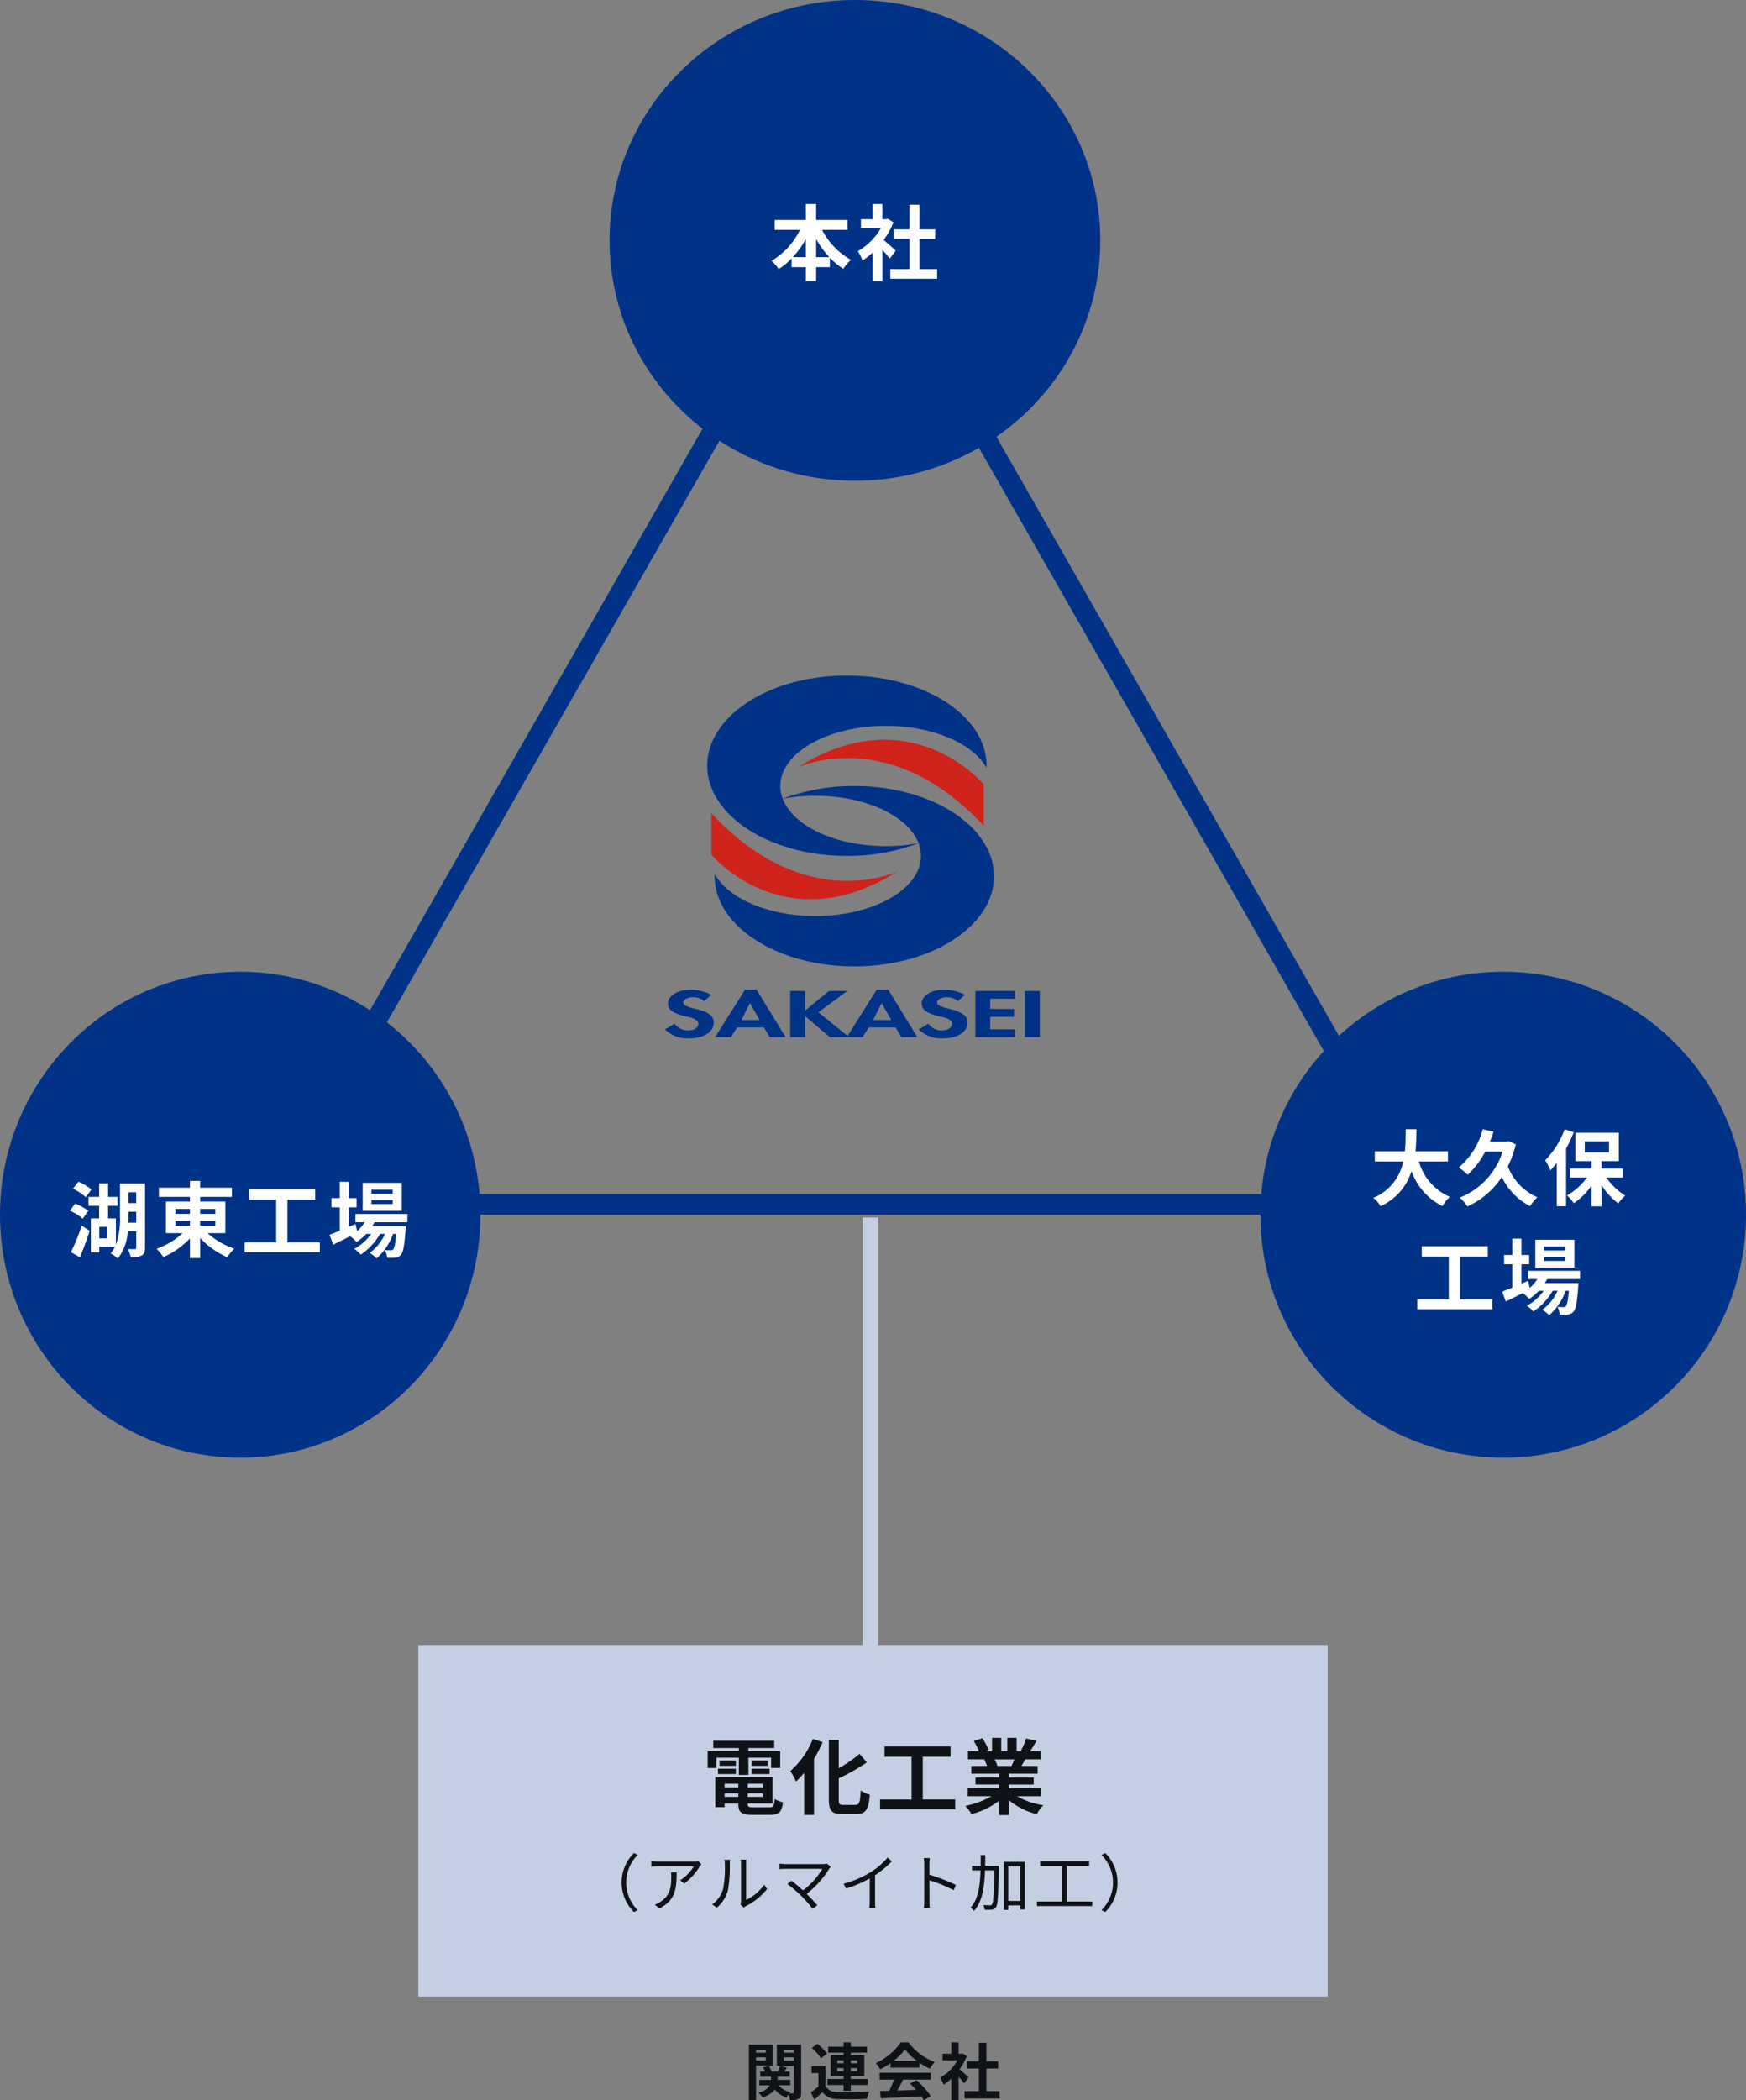 <svg xmlns="http://www.w3.org/2000/svg" xmlns:xlink="http://www.w3.org/1999/xlink" width="338" height="406.323" viewBox="0 0 338 406.323">
  <rect x="0" y="0" width="338" height="406.323" fill="#808080" stroke="none"/>
  <defs>
    <clipPath id="clip-path">
      <rect id="Rectangle_1181" data-name="Rectangle 1181" width="72.573" height="70.204" fill="none"/>
    </clipPath>
  </defs>
  <g id="sp-about-line" transform="translate(-19 -792.233)">
    <g id="Rectangle_1228" data-name="Rectangle 1228" transform="translate(100 1110.5)" fill="#c4cfe3" stroke="#c4cfe3" stroke-width="3">
      <rect width="176" height="68" stroke="none"/>
      <rect x="1.5" y="1.5" width="173" height="65" fill="none"/>
    </g>
    <path id="Path_1536" data-name="Path 1536" d="M8.34-4.56a7.973,7.973,0,0,0,2.388,5.712l.72-.372A7.509,7.509,0,0,1,9.216-4.56,7.509,7.509,0,0,1,11.448-9.9l-.72-.372A7.973,7.973,0,0,0,8.34-4.56ZM23.772-8.112l-.588-.564a5.926,5.926,0,0,1-.84.072H15.456a10.183,10.183,0,0,1-1.368-.108V-7.62a13.409,13.409,0,0,1,1.368-.072H22.3A8.152,8.152,0,0,1,19.668-5l.792.636A11.57,11.57,0,0,0,23.448-7.68C23.532-7.812,23.688-7.992,23.772-8.112ZM18.984-6.528H17.9a7.214,7.214,0,0,1,.048.864c0,2-.264,3.708-2.124,4.848a4.133,4.133,0,0,1-1.08.54l.888.72C18.7-1.08,18.984-3.276,18.984-6.528ZM31.368-.252,32,.276A2.568,2.568,0,0,1,32.412,0,11.93,11.93,0,0,0,36.5-3.324L35.94-4.14a9.22,9.22,0,0,1-3.5,2.952V-8.112A7.425,7.425,0,0,1,32.484-9h-1.1a5.7,5.7,0,0,1,.072.888V-.924A2.857,2.857,0,0,1,31.368-.252Zm-5.5-.06.9.612A6.707,6.707,0,0,0,28.908-3a26.251,26.251,0,0,0,.372-5.1c0-.36.048-.72.06-.864h-1.1a4.421,4.421,0,0,1,.084.876,21.422,21.422,0,0,1-.36,4.824A5.7,5.7,0,0,1,25.872-.312Zm22.956-7.3-.756-.612a2.527,2.527,0,0,1-.78.1H40.14a9.221,9.221,0,0,1-1.224-.1v1.08c.24-.024.756-.072,1.224-.072H47.2a14.717,14.717,0,0,1-3.744,4.164c-.816-.732-1.8-1.536-2.244-1.86l-.78.636a28.316,28.316,0,0,1,2.748,2.364A28.787,28.787,0,0,1,45.336.54l.876-.7c-.48-.588-1.332-1.488-2.052-2.208a18.784,18.784,0,0,0,4.368-4.872A3.4,3.4,0,0,1,48.828-7.608Zm2.484,3.276.48.936a23.7,23.7,0,0,0,4.572-1.956v4.44A11.132,11.132,0,0,1,56.292.372h1.176A9.055,9.055,0,0,1,57.4-.912V-5.976a19.632,19.632,0,0,0,3.24-2.676l-.8-.744a14.3,14.3,0,0,1-3.276,2.82A19.837,19.837,0,0,1,51.312-4.332ZM66.924-1.056A10.574,10.574,0,0,1,66.84.36H68c-.048-.4-.072-1.044-.072-1.416,0-.348,0-2.16-.012-3.96a31.461,31.461,0,0,1,4.716,1.932l.408-1.02a38.354,38.354,0,0,0-5.124-1.98V-8.04c0-.36.048-.876.084-1.248H66.828a7.574,7.574,0,0,1,.1,1.248ZM81.36-7.788H78.708c.012-.684.024-1.38.024-2.088h-.876c0,.708,0,1.4-.012,2.088h-1.68v.876H77.82c-.1,3-.456,5.652-1.944,7.224a2.747,2.747,0,0,1,.672.612c1.62-1.752,2.028-4.62,2.136-7.836H80.5c-.084,4.6-.192,6.228-.468,6.564a.348.348,0,0,1-.4.192c-.216,0-.732,0-1.284-.048a2.278,2.278,0,0,1,.264.9,7.59,7.59,0,0,0,1.4-.012.953.953,0,0,0,.792-.456c.372-.516.456-2.256.552-7.56ZM83.184-1v-6.7h2.328V-1Zm-.84-7.56V.732h.84V-.144h2.328V.648H86.4v-9.2ZM94.536-.888V-7.776h4.308v-.912h-9.48v.912h4.2V-.888H88.74V0h10.7V-.888Zm9.8-3.672a7.973,7.973,0,0,0-2.388-5.712l-.72.372a7.509,7.509,0,0,1,2.232,5.34A7.509,7.509,0,0,1,101.232.78l.72.372A7.973,7.973,0,0,0,104.34-4.56Z" transform="translate(131 1161)" fill="#0f1217"/>
    <path id="Path_1535" data-name="Path 1535" d="M2.672-9.712H7.024v3.328H8.88V-9.712h4.4v1.984h1.76v-3.248H8.88v-.608h4.992v-1.408H2.08v1.408H7.024v.608H.992v3.248h1.68ZM9.488-6.544h3.488v-1.04H9.488Zm0-2.624v1.024h3.12V-9.168Zm-3.04,0H3.3v1.024H6.448ZM2.992-6.544H6.448v-1.04H2.992Zm1.28,4.416v-.688H6.928v.688ZM6.928-4.672v.7H4.272v-.7Zm4.72.7h-2.9v-.7h2.9Zm-2.9,1.84v-.688h2.9v.688ZM9.9-.112c-.976,0-1.152-.1-1.152-.688V-.848h4.784v-5.1H2.464V-.144H4.272v-.7H6.928V-.8c0,1.68.608,2.144,2.8,2.144h3.36c1.744,0,2.256-.528,2.48-2.448a4.866,4.866,0,0,1-1.584-.608c-.112,1.36-.256,1.6-1.056,1.6ZM21.36-13.344A16.534,16.534,0,0,1,16.992-7.12,13.959,13.959,0,0,1,18.1-5.1,18.127,18.127,0,0,0,19.68-6.8V1.36h1.9V-9.488a25.77,25.77,0,0,0,1.664-3.232ZM27.248-.576c-.768,0-.88-.16-.88-1.1V-5.712A38.759,38.759,0,0,0,31.808-8.8L30.4-10.464a27.214,27.214,0,0,1-4.032,2.8v-5.472h-1.92V-1.7c0,2.256.576,2.9,2.592,2.9h2.736c1.888,0,2.384-1.008,2.608-3.76a5.493,5.493,0,0,1-1.76-.816c-.128,2.256-.256,2.8-1.024,2.8ZM42.64-1.632V-9.9h5.376v-1.984H35.232V-9.9h5.232v8.272h-6.1V.288H48.912v-1.92Zm17.728-7.76c-.176.432-.368.9-.56,1.28H56.816l.272-.048a8.6,8.6,0,0,0-.544-1.232Zm5.168,7.136V-3.824H59.312v-.7h4.8V-5.9h-4.8v-.72h5.552V-8.112H61.728c.24-.384.5-.816.752-1.28h3.008v-1.552h-2.08c.368-.56.8-1.28,1.248-2.016l-2-.48a12.889,12.889,0,0,1-1.008,2.32l.576.176H60.8v-2.608H59.008v2.608H57.824v-2.608H56.048v2.608H54.592l.784-.288a12.107,12.107,0,0,0-1.216-2.256l-1.632.56a14.342,14.342,0,0,1,.992,1.984H51.376v1.552H54.72l-.192.032a7.19,7.19,0,0,1,.544,1.248h-3.04v1.488H57.44v.72H52.832v1.376H57.44v.7H51.328v1.568H55.92A16.81,16.81,0,0,1,50.864-.384,8.875,8.875,0,0,1,52.08,1.2a15.177,15.177,0,0,0,5.36-2.592V1.392h1.872v-2.88a13.657,13.657,0,0,0,5.376,2.7,8.95,8.95,0,0,1,1.28-1.728A14.294,14.294,0,0,1,60.9-2.256Z" transform="translate(155 1142)" fill="#0f1217"/>
    <path id="Path_1537" data-name="Path 1537" d="M4.248-8.724v.588H2.364v-.588Zm-1.884,2.1v-.624H4.248v.624Zm3.228.972V-9.708H.972V1.044H2.364v-6.7ZM7.74-6.6v-.648H9.684V-6.6ZM9.684-8.724v.588H7.74v-.588Zm1.4-.984h-4.7v4.092h3.3V-.48c0,.144-.048.2-.192.2a6.024,6.024,0,0,1-.672,0,2.39,2.39,0,0,1,.228-.252A3.607,3.607,0,0,1,6.756-1.836H8.988V-2.88H6.54V-3.5H8.868v-1H7.824l.516-.756L7.032-5.592c-.1.3-.264.732-.408,1.092H5.376A3.93,3.93,0,0,0,4.8-5.58l-1.092.3a4.763,4.763,0,0,1,.4.78H3.168v1h2.1v.624H3v1.044H5.052a3.363,3.363,0,0,1-2.268,1.4,4.542,4.542,0,0,1,.828.924,4.662,4.662,0,0,0,2.4-1.5A4.11,4.11,0,0,0,8.28.5a5.058,5.058,0,0,1,.372-.576A4.945,4.945,0,0,1,8.94,1.044,3.313,3.313,0,0,0,10.6.78c.384-.228.492-.588.492-1.248ZM18.1-4.56v-.6h1.212v.6Zm0-2.1h1.212v.576H18.1Zm3.852,0v.576H20.7V-6.66Zm0,2.1H20.7v-.6h1.248ZM19.308-.768H20.7V-1.884h3.288V-3.048H20.7v-.528h2.616v-4.08H20.7v-.492h3.144V-9.3H20.7v-.852H19.308V-9.3H16.32v1.152h2.988v.492H16.8v4.08h2.508v.528H16.176v1.164h3.132ZM16.116-7.956a10.428,10.428,0,0,0-1.884-1.908l-1.092.816a9.351,9.351,0,0,1,1.8,1.992Zm-.324,2.448h-2.7V-4.2h1.344v2.616a14.381,14.381,0,0,1-1.488,1.1L13.62.936C14.232.42,14.724-.036,15.2-.5A3.738,3.738,0,0,0,18.312.828c1.464.06,4.008.036,5.5-.036A6.506,6.506,0,0,1,24.252-.6c-1.656.132-4.488.168-5.928.108A2.76,2.76,0,0,1,15.792-1.68Zm13.2-1.056a10.905,10.905,0,0,0,2.2-2.22,11.679,11.679,0,0,0,2.3,2.22ZM28.4-5.256h5.6V-6.2A14.5,14.5,0,0,0,36.024-5.04a7.4,7.4,0,0,1,.924-1.308,10.977,10.977,0,0,1-5.076-3.8H30.384a11.916,11.916,0,0,1-4.848,4.02,5.575,5.575,0,0,1,.84,1.2,13.855,13.855,0,0,0,2.028-1.2ZM26.28-2.94h2.784a23.044,23.044,0,0,1-.912,2.172l-1.812.06L26.532.684c2.04-.1,5-.216,7.824-.372a6.362,6.362,0,0,1,.48.744l1.332-.8A16.139,16.139,0,0,0,33.42-2.832l-1.26.66A14.3,14.3,0,0,1,33.336-.948c-1.224.048-2.46.1-3.612.132.36-.672.756-1.416,1.1-2.124H36.2V-4.26H26.28ZM43.5-3.384c-.252-.24-1.176-1.068-1.752-1.536a11.647,11.647,0,0,0,1.416-2.568L42.36-8l-.252.06h-.54v-2.208H40.152v2.208h-1.7v1.3H41.34A8.964,8.964,0,0,1,37.992-3.3a5.719,5.719,0,0,1,.672,1.356A9.93,9.93,0,0,0,40.152-3.1v4.14h1.416V-3.48c.408.444.816.924,1.068,1.26ZM46.956-.7V-5.088h2.268v-1.38H46.956v-3.588H45.492v3.588h-2.28v1.38h2.28V-.7H42.72V.7h6.792V-.7Z" transform="translate(163 1197.5)" fill="#0f1217"/>
    <g id="Polygon_4" data-name="Polygon 4" transform="translate(68 826.233)" fill="none">
      <path d="M115,0,230,201H0Z" stroke="none"/>
      <path d="M 115 8.055 L 6.897 197 L 223.103 197 L 115 8.055 M 115 0 L 230 201 L -1.52587890625e-05 201 L 115 0 Z" stroke="none" fill="#003288"/>
    </g>
    <ellipse id="Ellipse_58" data-name="Ellipse 58" cx="47.5" cy="46.5" rx="47.5" ry="46.5" transform="translate(137 792.233)" fill="#003288"/>
    <ellipse id="Ellipse_60" data-name="Ellipse 60" cx="46.5" cy="47" rx="46.5" ry="47" transform="translate(19 980.233)" fill="#003288"/>
    <path id="Path_1532" data-name="Path 1532" d="M8.992-3.248v-3.52a17.832,17.832,0,0,0,2.544,3.52Zm-4.512,0A18.644,18.644,0,0,0,6.992-6.736v3.488Zm10.576-5.28v-1.92H8.992v-3.088h-2v3.088H.976v1.92h4.88a14.213,14.213,0,0,1-5.5,6A9.407,9.407,0,0,1,1.744-.944a13.588,13.588,0,0,0,2.5-2.048v1.68H6.992v2.7h2v-2.7h2.656V-3.136A13.09,13.09,0,0,0,14.256-.992,8.089,8.089,0,0,1,15.728-2.72a13.977,13.977,0,0,1-5.584-5.808ZM24.4-4.512c-.336-.32-1.568-1.424-2.336-2.048a15.53,15.53,0,0,0,1.888-3.424l-1.072-.688-.336.08h-.72v-2.944H19.936v2.944H17.664v1.728H21.52A11.951,11.951,0,0,1,17.056-4.4a7.626,7.626,0,0,1,.9,1.808,13.24,13.24,0,0,0,1.984-1.536v5.52h1.888V-4.64c.544.592,1.088,1.232,1.424,1.68ZM29.008-.928V-6.784h3.024v-1.84H29.008v-4.784H27.056v4.784h-3.04v1.84h3.04V-.928h-3.7V.928h9.056V-.928Z" transform="translate(168 845.233)" fill="#fff"/>
    <path id="Path_1533" data-name="Path 1533" d="M4.7-11.888a10.542,10.542,0,0,0-2.528-1.488L1.12-12.032a10.893,10.893,0,0,1,2.5,1.648ZM4.1-7.744a10.154,10.154,0,0,0-2.56-1.392L.528-7.776A9.828,9.828,0,0,1,3.008-6.24ZM2.464,1.232C3.136-.32,3.808-2.176,4.352-3.888L2.816-4.88A40.9,40.9,0,0,1,.736.256Zm9.408-6.688c.016-.4.016-.784.016-1.136v-.976h1.488v2.112Zm1.5-5.872v2.08H11.888v-2.08ZM7.792-2.416H6.224v-2.24H7.792Zm7.28-10.608H10.224v6.416A14.424,14.424,0,0,1,9.44-1.216V-6.288H7.92V-8.72H9.744v-1.728H7.92V-13.04H6.192v2.592H4.128V-8.72H6.192v2.432h-1.6V.3H6.224V-.784H9.248A6.755,6.755,0,0,1,8.416.5a7.135,7.135,0,0,1,1.408.976,9.777,9.777,0,0,0,1.92-5.248h1.632V-.624c0,.208-.064.272-.272.288a13.546,13.546,0,0,1-1.36-.016,5.43,5.43,0,0,1,.56,1.568A4,4,0,0,0,14.416.9c.5-.272.656-.72.656-1.5Zm5.888,7.2h2.816v.976H20.96Zm0-2.288h2.816v.944H20.96Zm7.728,0v.944H25.744v-.944Zm0,3.264H25.744v-.976h2.944Zm1.936,1.424V-9.536h-4.88v-.912H31.9v-1.776h-6.16v-1.312H23.776v1.312H17.76v1.776h6.016v.912H19.12v6.112h3.232A14.472,14.472,0,0,1,17.312-.4a10.417,10.417,0,0,1,1.312,1.6,15.613,15.613,0,0,0,5.152-3.616V1.392h1.968V-2.5a15.858,15.858,0,0,0,5.248,3.728,8.38,8.38,0,0,1,1.36-1.648,15.255,15.255,0,0,1-5.168-3.008ZM42.64-1.632V-9.9h5.376v-1.984H35.232V-9.9h5.232v8.272h-6.1V.288H48.912v-1.92Zm20.384-9.44H58.9v-.768h4.128Zm0,2.016H58.9v-.768h4.128Zm1.76-4.1H57.216v5.408h7.568Zm1.088,7.616v-1.6H55.808v1.6h1.808a7.794,7.794,0,0,1-1.472,1.7L55.808-5.2l-1.28.56V-8.416h1.5v-1.792h-1.5V-13.36h-1.76v3.152h-1.6v1.792h1.6V-3.9c-.752.3-1.424.576-1.968.784l.7,1.92c.976-.48,2.128-1.056,3.28-1.632a6.59,6.59,0,0,1,1.248,1.12A9.942,9.942,0,0,0,57.9-3.28h.944a9.652,9.652,0,0,1-3.264,2.9A5.621,5.621,0,0,1,56.832.736,12.209,12.209,0,0,0,60.576-3.28h.944A8.8,8.8,0,0,1,58.544.4a5.242,5.242,0,0,1,1.344,1.056,11.4,11.4,0,0,0,3.2-4.736h.624c-.176,1.936-.368,2.752-.592,2.992a.548.548,0,0,1-.48.176c-.208,0-.624,0-1.136-.048a3.8,3.8,0,0,1,.432,1.488A10.057,10.057,0,0,0,63.552,1.3,1.492,1.492,0,0,0,64.608.752c.432-.464.688-1.744.912-4.864.016-.224.032-.656.032-.656h-6.5c.16-.256.32-.512.448-.768Z" transform="translate(32 1034.233)" fill="#fff"/>
    <g id="Group_2027" data-name="Group 2027" transform="translate(147.723 922.92)">
      <g id="Group_2003" data-name="Group 2003" transform="translate(0 0)" clip-path="url(#clip-path)">
        <path id="Path_59" data-name="Path 59" d="M63.539,33.013C52.253,33.013,43.1,27.8,43.1,21.38S52.253,9.747,63.539,9.747c9.127,0,16.854,3.406,19.478,8.106.005-.134.016-.268.016-.4C83.034,7.813,70.928,0,55.994,0S28.955,7.813,28.955,17.45,41.061,34.9,55.994,34.9a38.737,38.737,0,0,0,13.8-2.443,34.839,34.839,0,0,1-6.251.556" transform="translate(-20.766)" fill="#003288"/>
        <path id="Path_60" data-name="Path 60" d="M53.507,77.486c11.286,0,20.437,5.208,20.437,11.633s-9.15,11.633-20.437,11.633c-9.126,0-16.854-3.406-19.478-8.106,0,.134-.016.268-.016.4,0,9.637,12.105,17.449,27.04,17.449s27.04-7.812,27.04-17.449S75.987,75.6,61.053,75.6a38.747,38.747,0,0,0-13.8,2.443,34.823,34.823,0,0,1,6.251-.556" transform="translate(-24.394 -54.219)" fill="#003288"/>
        <path id="Path_61" data-name="Path 61" d="M31.79,94.242v8.016s14.228,17.033,36.071,3.206c0,0-17.635,8.617-36.071-11.222" transform="translate(-22.799 -67.589)" fill="#ce221a"/>
        <path id="Path_62" data-name="Path 62" d="M126.674,60.562V52.546S112.446,35.513,90.6,49.34c0,0,17.635-8.617,36.071,11.222" transform="translate(-64.98 -31.505)" fill="#ce221a"/>
        <path id="Path_63" data-name="Path 63" d="M7.592,217.118a3.358,3.358,0,0,0-2.222-.736c-.925,0-1.809.427-1.809,1.009,0,1.508,5.88.878,5.88,3.882,0,1.792-1.849,3.063-4.878,3.063A6.187,6.187,0,0,1,0,222.591l1.869-1.1a3.135,3.135,0,0,0,2.675,1.306c1.18,0,1.908-.606,1.908-1.294,0-.926-1.416-1.187-2.576-1.46-1.908-.475-3.3-1.057-3.3-2.445,0-1.484,1.829-2.683,4.327-2.683a8.564,8.564,0,0,1,4.051,1Z" transform="translate(0 -154.131)" fill="#003288"/>
        <path id="Path_64" data-name="Path 64" d="M42.968,220.786h-3.52l1.632-3.253h.039Zm.807,1.425,1.141,1.887H48l-5.625-9.188H40.136L34.354,224.1H37.4l1.219-1.887Z" transform="translate(-24.638 -154.131)" fill="#003288"/>
        <path id="Path_65" data-name="Path 65" d="M93.26,215.749h3.56l-5.625,4.131,5.94,4.82H93.417l-4.74-4.024h-.039V224.7H85.746v-8.951h2.891v3.775h.039Z" transform="translate(-61.497 -154.733)" fill="#003288"/>
        <path id="Path_66" data-name="Path 66" d="M133.1,220.786h-3.521l1.633-3.253h.039Zm.806,1.425,1.141,1.887h3.088l-5.625-9.188h-2.242l-5.782,9.188h3.048l1.219-1.887Z" transform="translate(-89.278 -154.131)" fill="#003288"/>
        <path id="Path_67" data-name="Path 67" d="M181.311,217.118a3.359,3.359,0,0,0-2.222-.736c-.925,0-1.81.427-1.81,1.009,0,1.508,5.88.878,5.88,3.882,0,1.792-1.848,3.063-4.877,3.063a6.188,6.188,0,0,1-4.563-1.745l1.869-1.1a3.135,3.135,0,0,0,2.675,1.306c1.18,0,1.908-.606,1.908-1.294,0-.926-1.416-1.187-2.576-1.46-1.908-.475-3.3-1.057-3.3-2.445,0-1.484,1.829-2.683,4.327-2.683a8.568,8.568,0,0,1,4.052,1Z" transform="translate(-124.59 -154.131)" fill="#003288"/>
        <path id="Path_68" data-name="Path 68" d="M215.346,217.269v1.971h4.6v1.52h-4.6v2.421h4.779v1.52h-7.67v-8.951h7.67v1.52Z" transform="translate(-152.371 -154.733)" fill="#003288"/>
        <rect id="Rectangle_1180" data-name="Rectangle 1180" width="2.891" height="8.951" transform="translate(69.682 61.016)" fill="#003288"/>
      </g>
    </g>
    <circle id="Ellipse_59" data-name="Ellipse 59" cx="47" cy="47" r="47" transform="translate(263 980.233)" fill="#003288"/>
    <path id="Path_1534" data-name="Path 1534" d="M-9.7-7.3V-9.264h-6.288c.16-1.488.176-2.96.192-4.272h-2.08c-.016,1.312,0,2.768-.16,4.272h-5.824V-7.3h5.5A9.592,9.592,0,0,1-24.16-.256,5.637,5.637,0,0,1-22.736,1.36a11.013,11.013,0,0,0,5.984-6.8,11.934,11.934,0,0,0,6,6.784A7.657,7.657,0,0,1-9.344-.448,10.677,10.677,0,0,1-15.328-7.3ZM2.048-11.232l-.368.1H-1.584a20,20,0,0,0,.72-1.936l-2.1-.464A14.272,14.272,0,0,1-7.6-6.144,14.174,14.174,0,0,1-5.888-4.72a16.143,16.143,0,0,0,3.408-4.5H.88A14.143,14.143,0,0,1-7.424-.3,7.951,7.951,0,0,1-5.936,1.408,15.668,15.668,0,0,0,.736-4.3,12.171,12.171,0,0,0,6.208,1.344,8.367,8.367,0,0,1,7.6-.368,10.8,10.8,0,0,1,1.9-6.336,21.5,21.5,0,0,0,3.44-10.592ZM12.9-13.52A16.874,16.874,0,0,1,9.12-7.536a12.718,12.718,0,0,1,1.024,1.952A18.233,18.233,0,0,0,11.36-7.008V1.36h1.808V-9.792a26.753,26.753,0,0,0,1.488-3.152Zm3.888,2.336h4.688V-9.04H16.784ZM24.16-4.192V-5.92H20.032V-7.36h3.344v-5.5h-8.4v5.5h3.136v1.44H13.92v1.728H17.2A11.494,11.494,0,0,1,13.344-.736,7.857,7.857,0,0,1,14.656.784a12.83,12.83,0,0,0,3.456-3.44V1.392h1.92V-2.736A13.212,13.212,0,0,0,23.28.816,8.1,8.1,0,0,1,24.624-.7,12.041,12.041,0,0,1,20.96-4.192ZM-7.36,19.368V11.1h5.376V9.112H-14.768V11.1h5.232v8.272h-6.1v1.92H-1.088v-1.92Zm20.384-9.44H8.9V9.16h4.128Zm0,2.016H8.9v-.768h4.128Zm1.76-4.1H7.216v5.408h7.568Zm1.088,7.616v-1.6H5.808v1.6H7.616a7.794,7.794,0,0,1-1.472,1.7L5.808,15.8l-1.28.56V12.584h1.5V10.792h-1.5V7.64H2.768v3.152h-1.6v1.792h1.6V17.1c-.752.3-1.424.576-1.968.784l.7,1.92c.976-.48,2.128-1.056,3.28-1.632a6.59,6.59,0,0,1,1.248,1.12A9.942,9.942,0,0,0,7.9,17.72h.944a9.652,9.652,0,0,1-3.264,2.9,5.621,5.621,0,0,1,1.248,1.12,12.209,12.209,0,0,0,3.744-4.016h.944A8.8,8.8,0,0,1,8.544,21.4a5.242,5.242,0,0,1,1.344,1.056,11.4,11.4,0,0,0,3.2-4.736h.624c-.176,1.936-.368,2.752-.592,2.992a.548.548,0,0,1-.48.176c-.208,0-.624,0-1.136-.048a3.8,3.8,0,0,1,.432,1.488,10.056,10.056,0,0,0,1.616-.032,1.492,1.492,0,0,0,1.056-.544c.432-.464.688-1.744.912-4.864.016-.224.032-.656.032-.656h-6.5c.16-.256.32-.512.448-.768Z" transform="translate(309 1024.233)" fill="#fff"/>
    <line id="Line_1041" data-name="Line 1041" y2="82.713" transform="translate(187.5 1027.787)" fill="none" stroke="#c4cfe3" stroke-width="3"/>
  </g>
</svg>

